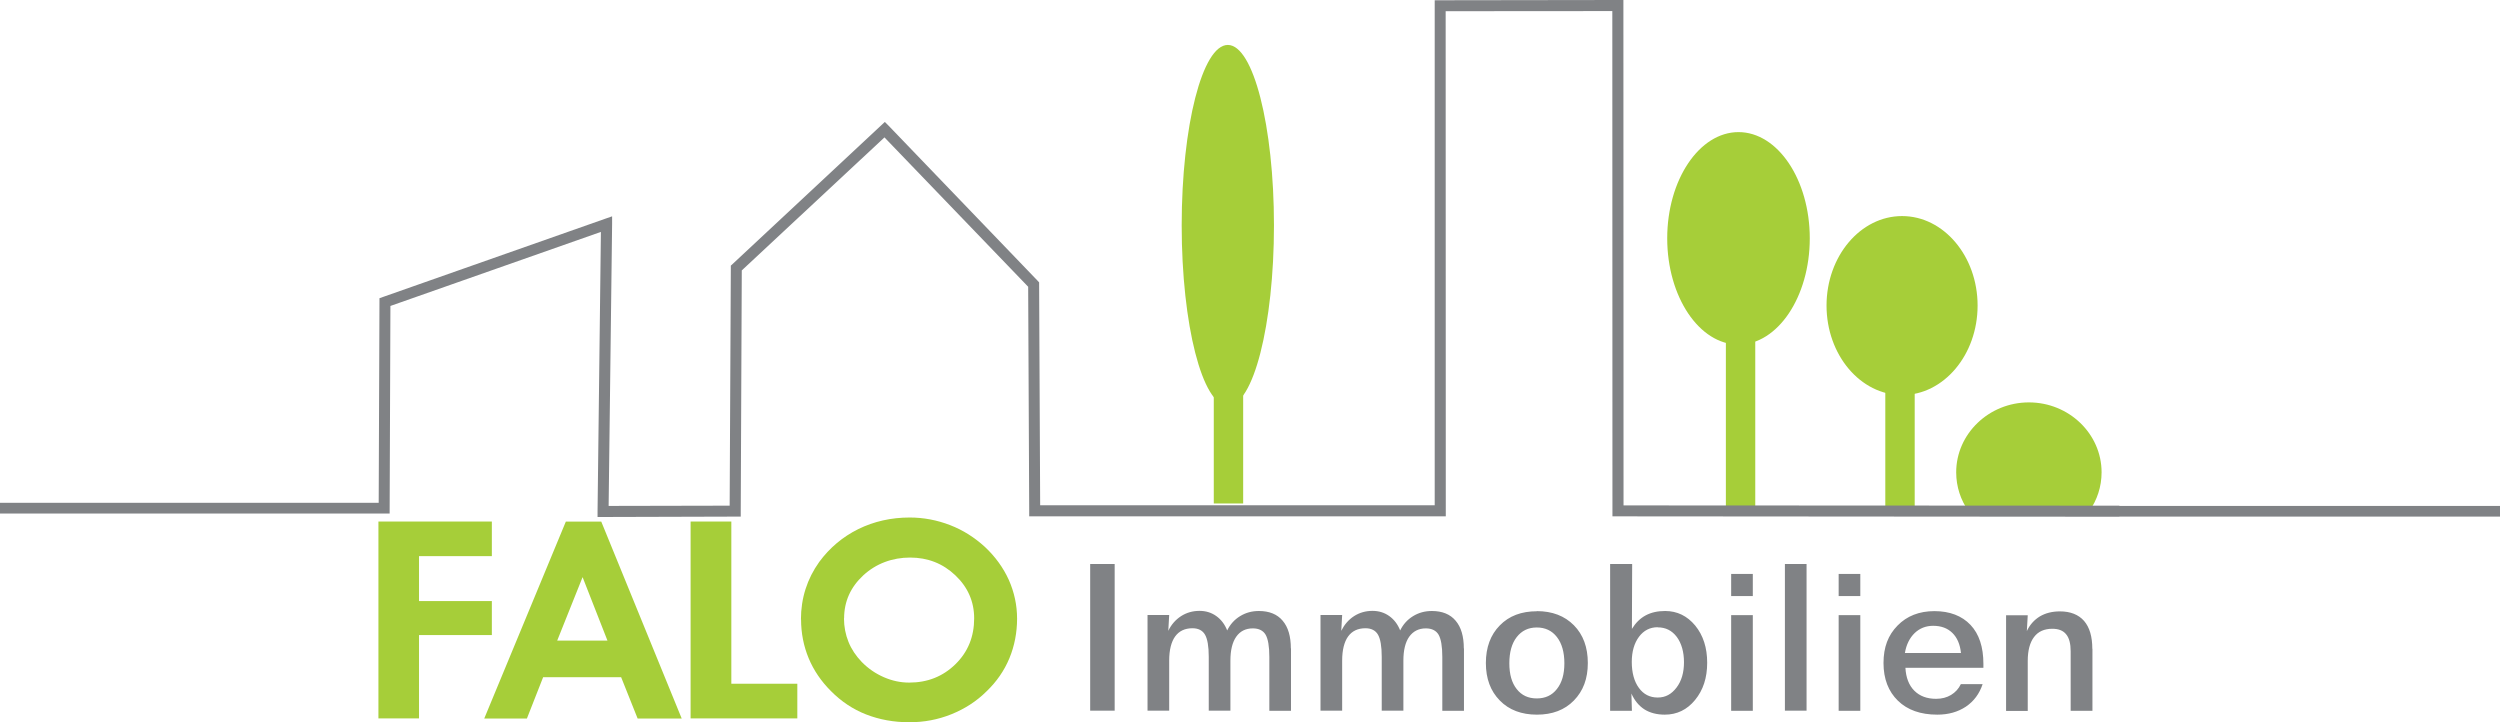<svg xmlns="http://www.w3.org/2000/svg" width="353" height="102" viewBox="0 0 353 102" fill="none"><g clip-path="url(#clip0_3296_2410)"><path fill-rule="evenodd" clip-rule="evenodd" d="M286.479 56.818C292.14 56.818 296.744 61.255 296.744 66.691C296.744 68.727 296.107 70.618 294.997 72.182H277.962C276.852 70.618 276.215 68.727 276.215 66.691C276.215 61.255 280.838 56.818 286.479 56.818Z" fill="#A6CE39"></path><path fill-rule="evenodd" clip-rule="evenodd" d="M245.476 18.654C251.026 18.654 255.54 25.4 255.54 33.654C255.54 41.909 251.008 48.654 245.476 48.654C239.943 48.654 235.411 41.909 235.411 33.654C235.411 25.4 239.943 18.654 245.476 18.654Z" fill="#A6CE39"></path><path fill-rule="evenodd" clip-rule="evenodd" d="M268.572 30.509C274.451 30.509 279.237 36.182 279.237 43.145C279.237 50.109 274.451 55.782 268.572 55.782C262.694 55.782 257.907 50.109 257.907 43.145C257.907 36.182 262.694 30.509 268.572 30.509Z" fill="#A6CE39"></path><path fill-rule="evenodd" clip-rule="evenodd" d="M173.369 6.345C176.954 6.345 179.884 17.782 179.884 31.818C179.884 45.855 176.954 57.291 173.369 57.291C169.784 57.291 166.854 45.855 166.854 31.818C166.854 17.782 169.784 6.345 173.369 6.345Z" fill="#A6CE39"></path><path d="M247.843 46.691H243.693V72.545H247.843V46.691Z" fill="#A6CE39"></path><path d="M270.355 48.473H266.205V71.727H270.355V48.473Z" fill="#A6CE39"></path><path d="M175.535 45.236H171.386V71.091H175.535V45.236Z" fill="#A6CE39"></path><path fill-rule="evenodd" clip-rule="evenodd" d="M295.453 91.6V100.364H292.377V91.964C292.377 90.891 292.177 90.091 291.74 89.564C291.322 89.037 290.666 88.782 289.793 88.782C288.664 88.782 287.791 89.164 287.208 89.946C286.626 90.709 286.317 91.837 286.317 93.309V100.382H283.259V86.873H286.317L286.189 89.109C286.608 88.218 287.227 87.527 288.027 87.037C288.828 86.564 289.775 86.327 290.867 86.327C292.341 86.327 293.487 86.782 294.27 87.673C295.053 88.582 295.435 89.891 295.435 91.618M276.889 92.2C276.762 90.964 276.343 90.018 275.67 89.364C274.978 88.691 274.087 88.364 272.958 88.364C271.939 88.364 271.065 88.709 270.356 89.382C269.646 90.073 269.173 91 268.972 92.2H276.907H276.889ZM280.056 94.291H269.045C269.118 95.673 269.537 96.764 270.301 97.527C271.065 98.291 272.085 98.673 273.377 98.673C274.178 98.673 274.887 98.491 275.488 98.127C276.089 97.764 276.562 97.255 276.871 96.6H279.947C279.492 97.964 278.709 99.018 277.581 99.782C276.453 100.527 275.124 100.909 273.541 100.909C271.193 100.909 269.336 100.255 267.99 98.946C266.643 97.636 265.951 95.855 265.951 93.618C265.951 91.382 266.607 89.673 267.935 88.327C269.245 86.982 270.993 86.291 273.14 86.291C275.288 86.291 277.017 86.946 278.236 88.237C279.455 89.527 280.056 91.364 280.056 93.727V94.273V94.291ZM259.618 81.037H262.675V84.164H259.618V81.037ZM259.618 86.855H262.675V100.364H259.618V86.855ZM252.029 79.636H255.086V100.346H252.029V79.636ZM244.439 81.037H247.497V84.164H244.439V81.037ZM244.439 86.855H247.497V100.364H244.439V86.855ZM227.35 79.636H230.462L230.426 88.8C230.953 87.946 231.59 87.309 232.373 86.891C233.156 86.473 234.066 86.273 235.121 86.273C236.814 86.273 238.233 86.964 239.362 88.327C240.49 89.709 241.054 91.455 241.054 93.582C241.054 95.709 240.49 97.436 239.343 98.837C238.215 100.218 236.777 100.909 235.067 100.909C233.938 100.909 232.974 100.655 232.191 100.164C231.408 99.655 230.79 98.909 230.353 97.927L230.426 100.364H227.35V79.655V79.636ZM234.066 88.564C232.974 88.564 232.1 89.018 231.427 89.909C230.753 90.818 230.407 92 230.407 93.473C230.407 94.946 230.735 96.218 231.408 97.127C232.064 98.037 232.955 98.491 234.066 98.491C235.176 98.491 236.013 98.018 236.723 97.091C237.433 96.164 237.778 94.964 237.778 93.509C237.778 92.055 237.432 90.837 236.759 89.927C236.068 89.018 235.176 88.582 234.066 88.582M216.994 86.291C219.178 86.291 220.925 86.964 222.236 88.291C223.546 89.618 224.201 91.4 224.201 93.618C224.201 95.837 223.546 97.564 222.236 98.909C220.925 100.255 219.178 100.909 217.013 100.909C214.847 100.909 213.081 100.255 211.771 98.909C210.461 97.582 209.805 95.818 209.805 93.618C209.805 91.418 210.461 89.636 211.771 88.309C213.081 86.964 214.829 86.309 217.013 86.309M216.994 88.6C215.793 88.6 214.865 89.055 214.155 89.964C213.464 90.855 213.118 92.091 213.118 93.655C213.118 95.218 213.464 96.418 214.155 97.291C214.847 98.182 215.793 98.618 216.994 98.618C218.196 98.618 219.142 98.182 219.833 97.291C220.543 96.4 220.889 95.2 220.889 93.655C220.889 92.109 220.543 90.855 219.833 89.946C219.142 89.055 218.196 88.6 216.994 88.6ZM206.712 91.546V100.364H203.654V92.764C203.654 91.255 203.472 90.218 203.126 89.618C202.78 89.037 202.18 88.727 201.324 88.727C200.323 88.727 199.541 89.127 198.977 89.909C198.431 90.691 198.158 91.818 198.158 93.273V100.346H195.1V92.746C195.1 91.255 194.918 90.218 194.572 89.618C194.227 89.018 193.626 88.709 192.807 88.709C191.733 88.709 190.914 89.091 190.35 89.873C189.804 90.636 189.513 91.782 189.513 93.273V100.346H186.455V86.837H189.513L189.385 89.073C189.822 88.2 190.405 87.509 191.187 87C191.952 86.509 192.825 86.255 193.79 86.255C194.682 86.255 195.464 86.491 196.156 86.982C196.847 87.473 197.357 88.146 197.703 89.018C198.121 88.164 198.722 87.491 199.523 87C200.323 86.509 201.197 86.273 202.18 86.273C203.636 86.273 204.764 86.727 205.529 87.636C206.311 88.546 206.693 89.855 206.693 91.564M182.288 91.546V100.364H179.23V92.764C179.23 91.255 179.048 90.218 178.702 89.618C178.357 89.037 177.756 88.727 176.901 88.727C175.881 88.727 175.099 89.127 174.553 89.909C174.007 90.691 173.734 91.818 173.734 93.273V100.346H170.676V92.746C170.676 91.255 170.494 90.218 170.148 89.618C169.803 89.018 169.202 88.709 168.383 88.709C167.309 88.709 166.49 89.091 165.926 89.873C165.38 90.636 165.089 91.782 165.089 93.273V100.346H162.031V86.837H165.089L164.962 89.073C165.38 88.2 165.981 87.509 166.763 87C167.528 86.509 168.401 86.255 169.366 86.255C170.258 86.255 171.04 86.491 171.732 86.982C172.423 87.473 172.933 88.146 173.279 89.018C173.697 88.164 174.298 87.491 175.099 87C175.9 86.509 176.773 86.273 177.756 86.273C179.212 86.273 180.34 86.727 181.105 87.636C181.887 88.546 182.269 89.855 182.269 91.564M153.933 79.636H157.391V100.346H153.933V79.636Z" fill="#808285"></path><path fill-rule="evenodd" clip-rule="evenodd" d="M113.092 87.491C113.092 85.963 113.31 84.527 113.747 83.163C114.184 81.8 114.821 80.545 115.676 79.345C117.15 77.345 118.988 75.8 121.19 74.709C123.411 73.618 125.831 73.073 128.452 73.073C130.418 73.073 132.31 73.436 134.149 74.145C135.987 74.854 137.607 75.891 139.062 77.218C140.537 78.6 141.665 80.163 142.448 81.891C143.212 83.618 143.612 85.436 143.612 87.363C143.612 89.291 143.248 91.218 142.52 92.963C141.792 94.709 140.719 96.254 139.317 97.6C137.898 99.018 136.223 100.091 134.331 100.854C132.438 101.618 130.454 101.982 128.398 101.982C126.177 101.982 124.139 101.6 122.282 100.873C120.426 100.145 118.77 99.036 117.332 97.582C115.949 96.2 114.893 94.654 114.184 92.945C113.474 91.236 113.11 89.4 113.11 87.454M119.17 87.291C119.17 88.491 119.389 89.6 119.807 90.636C120.226 91.672 120.845 92.6 121.682 93.472C122.592 94.4 123.629 95.109 124.794 95.618C125.959 96.127 127.142 96.382 128.379 96.382C130.982 96.382 133.148 95.509 134.913 93.782C136.678 92.054 137.552 89.891 137.552 87.309C137.552 84.945 136.66 82.909 134.895 81.236C133.129 79.563 131 78.727 128.507 78.727C126.013 78.727 123.72 79.563 121.9 81.236C120.098 82.909 119.188 84.927 119.188 87.309M112.582 101.436H97.513V73.636H103.264V96.545H112.582V101.436ZM76.692 95.618L74.399 101.454H68.375L79.895 73.654H84.9L96.257 101.454H90.033L87.703 95.618H76.692ZM85.774 90.454L82.261 81.491L78.676 90.454H85.756H85.774ZM53.433 101.436V73.636H69.449V78.527H59.166V84.873H69.449V89.672H59.166V101.436H53.415H53.433Z" fill="#A6CE39"></path><path fill-rule="evenodd" clip-rule="evenodd" d="M353 71.436H299.256V71.4L229.243 71.364L229.224 0.782V0H228.442L203.344 0.036H202.58V0.818V71.346H146.871L146.725 40.182V39.873L146.507 39.636L125.486 17.764L124.94 17.218L124.394 17.727L103.447 37.273L103.192 37.509V37.855L103.028 71.4L85.939 71.436L86.43 31.636V30.546L85.393 30.909L54.089 41.927L53.58 42.109V42.654L53.471 71H0V72.509H55.017V72.218L55.127 43.2L84.847 32.745L84.374 72.218V73H85.156L103.811 72.945H104.593V72.182L104.739 38.182L124.886 19.4L145.178 40.491L145.324 72.127V72.909H146.088H203.363H204.145V72.127L204.127 1.582L227.659 1.564L227.677 72.145V72.909H228.46L299.256 72.964V72.945H353V71.436Z" fill="#808285"></path></g><defs><clipPath id="clip0_3296_2410"><rect width="353" height="102" fill="white"></rect></clipPath></defs></svg>